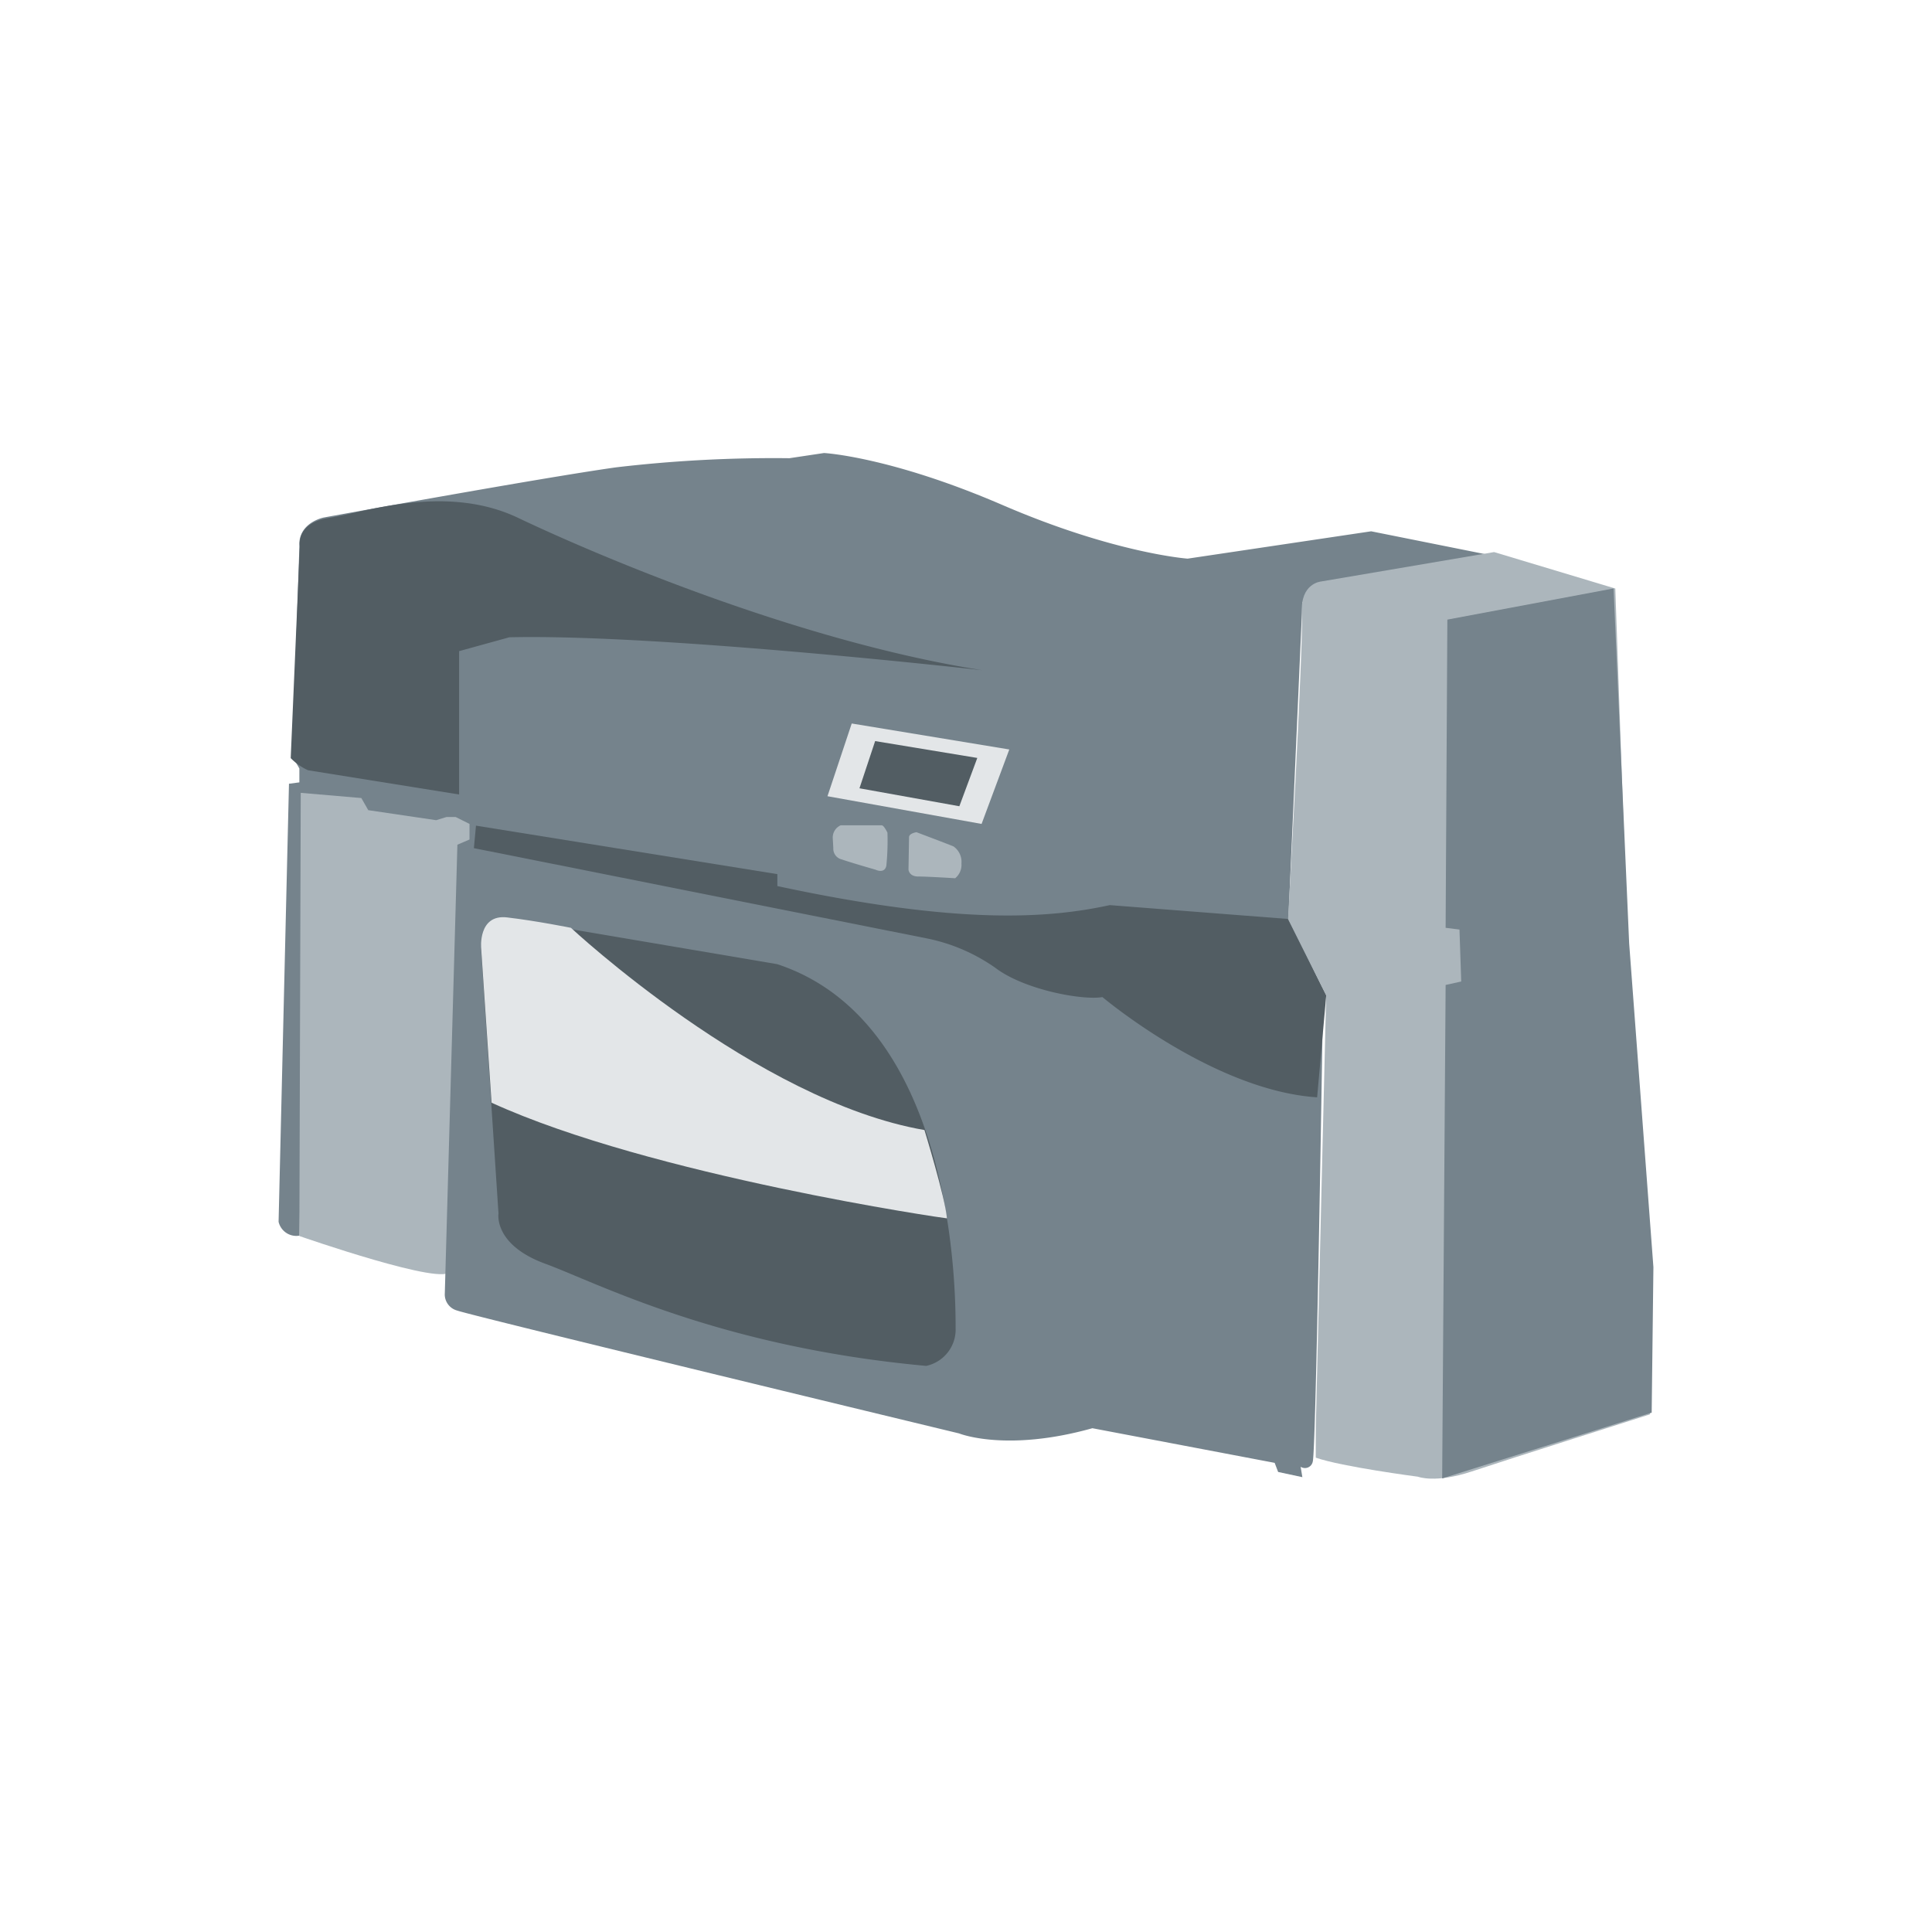 <svg id="Layer_1" data-name="Layer 1" xmlns="http://www.w3.org/2000/svg" viewBox="0 0 212 212"><defs><style>.cls-1{fill:#acb6bc;}.cls-2{fill:#75838c;}.cls-3{fill:#525d63;}.cls-4{fill:#e3e6e8;}</style></defs><title>Artboard 61 copy 1351</title><path class="cls-1" d="M32.85,135.63s16.34,5.7,16.53,3.8,2.47-50.54,2.47-50.54l-17.48-3L32.28,87"/><path class="cls-2" d="M32.85,60l-.76,23,.76,1.33v1.52L31.71,86l-1.14,48.07a2,2,0,0,0,2.28,1.52L33,87l6.65.57.76,1.33L47.86,90,49,89.65h1l1.52.76v1.71l-1.33.57L48.81,141.9a1.83,1.83,0,0,0,1.33,1.9c1.52.57,55.1,13.49,55.1,13.49s5.13,2.09,14.63-.57l20,3.8.38,1,2.66.57-.19-1.14a.87.87,0,0,0,1.33-.57c.38-1.14,1.14-51.68,1.14-51.68l-3.8-8.17,1.52-34.39s1-2.09,2.09-2.28l18.24-3L150.46,58.3l-20.14,3s-8-.57-20.33-5.89-19.57-5.7-19.57-5.7l-3.8.57a148,148,0,0,0-19,1c-8.17,1.14-32.11,5.51-32.11,5.51S32.66,57.35,32.85,60Z"/><path class="cls-3" d="M52.23,90.6,52,93.07l49.59,9.88a19.87,19.87,0,0,1,7.6,3.23c3.23,2.47,9.69,3.61,11.78,3.23,0,0,12.16,10.26,23.56,11l1-11.21-4.18-8.36-19.57-1.52c-6.64,1.44-16.38,2.22-36.48-2.09V95.92Z"/><path class="cls-3" d="M31.9,83.19l1-23.37s-.38-2.47,3.23-3,12.73-3.8,20.71,0,30.4,13.49,50.92,16.72c0,0-35.34-4-51.87-3.61l-5.51,1.52V87.18L33.8,84.52A6.34,6.34,0,0,1,31.9,83.19Z"/><polygon class="cls-4" points="93.46 79.39 90.8 87.37 107.71 90.41 110.75 82.24 93.46 79.39"/><polygon class="cls-3" points="96.03 81.32 94.31 86.5 105.27 88.47 107.24 83.17 96.03 81.32"/><path class="cls-3" d="M52.8,104.28l1.9,28.88s-.57,3.42,5.13,5.51,19,9.12,41.8,11.21a4.08,4.08,0,0,0,3.23-4.18c0-3.61,0-33.44-19.57-39.9L57,101S52.8,99.34,52.8,104.28Z"/><path class="cls-4" d="M53.94,121,52.8,104.09s-.38-3.8,2.85-3.42,7,1.14,7,1.14S83,120.81,101.44,124c0,0,2.28,7.41,2.47,9.69C103.91,133.73,71.42,129,53.94,121Z"/><path class="cls-1" d="M144.38,159.95c2.85,1,11.21,2.09,11.21,2.09s1.9.76,5.89-.57,19.57-6.27,19.57-6.27v-15l-2.47-35.72-.19-7.22-1.14-32.68-13.3-4-19,3.23s-2.28.19-2.09,3.42-1.52,33.63-1.52,33.63l4.18,8.36-1.14,47.5"/><polygon class="cls-2" points="177.06 64.57 158.82 67.99 158.63 101.81 160.15 102 160.34 107.7 158.63 108.08 158.25 162.23 181.24 155.01 181.43 139.05 178.77 103.52 177.06 64.57"/><path class="cls-1" d="M96.75,90.56h-4.5A1.47,1.47,0,0,0,91.38,92l.06,1.06a1.21,1.21,0,0,0,.94,1.25c1.06.37,3.69,1.12,3.69,1.12s1,.5,1.19-.44a27.22,27.22,0,0,0,.12-3.62S97,90.56,96.75,90.56Z"/><path class="cls-1" d="M99.75,91.87l-.06,3.56s.06.75,1.06.75,4.06.19,4.06.19a1.89,1.89,0,0,0,.69-1.62,2.06,2.06,0,0,0-.87-1.87c-.25-.12-4.06-1.56-4.06-1.56S99.75,91.43,99.75,91.87Z"/></svg>